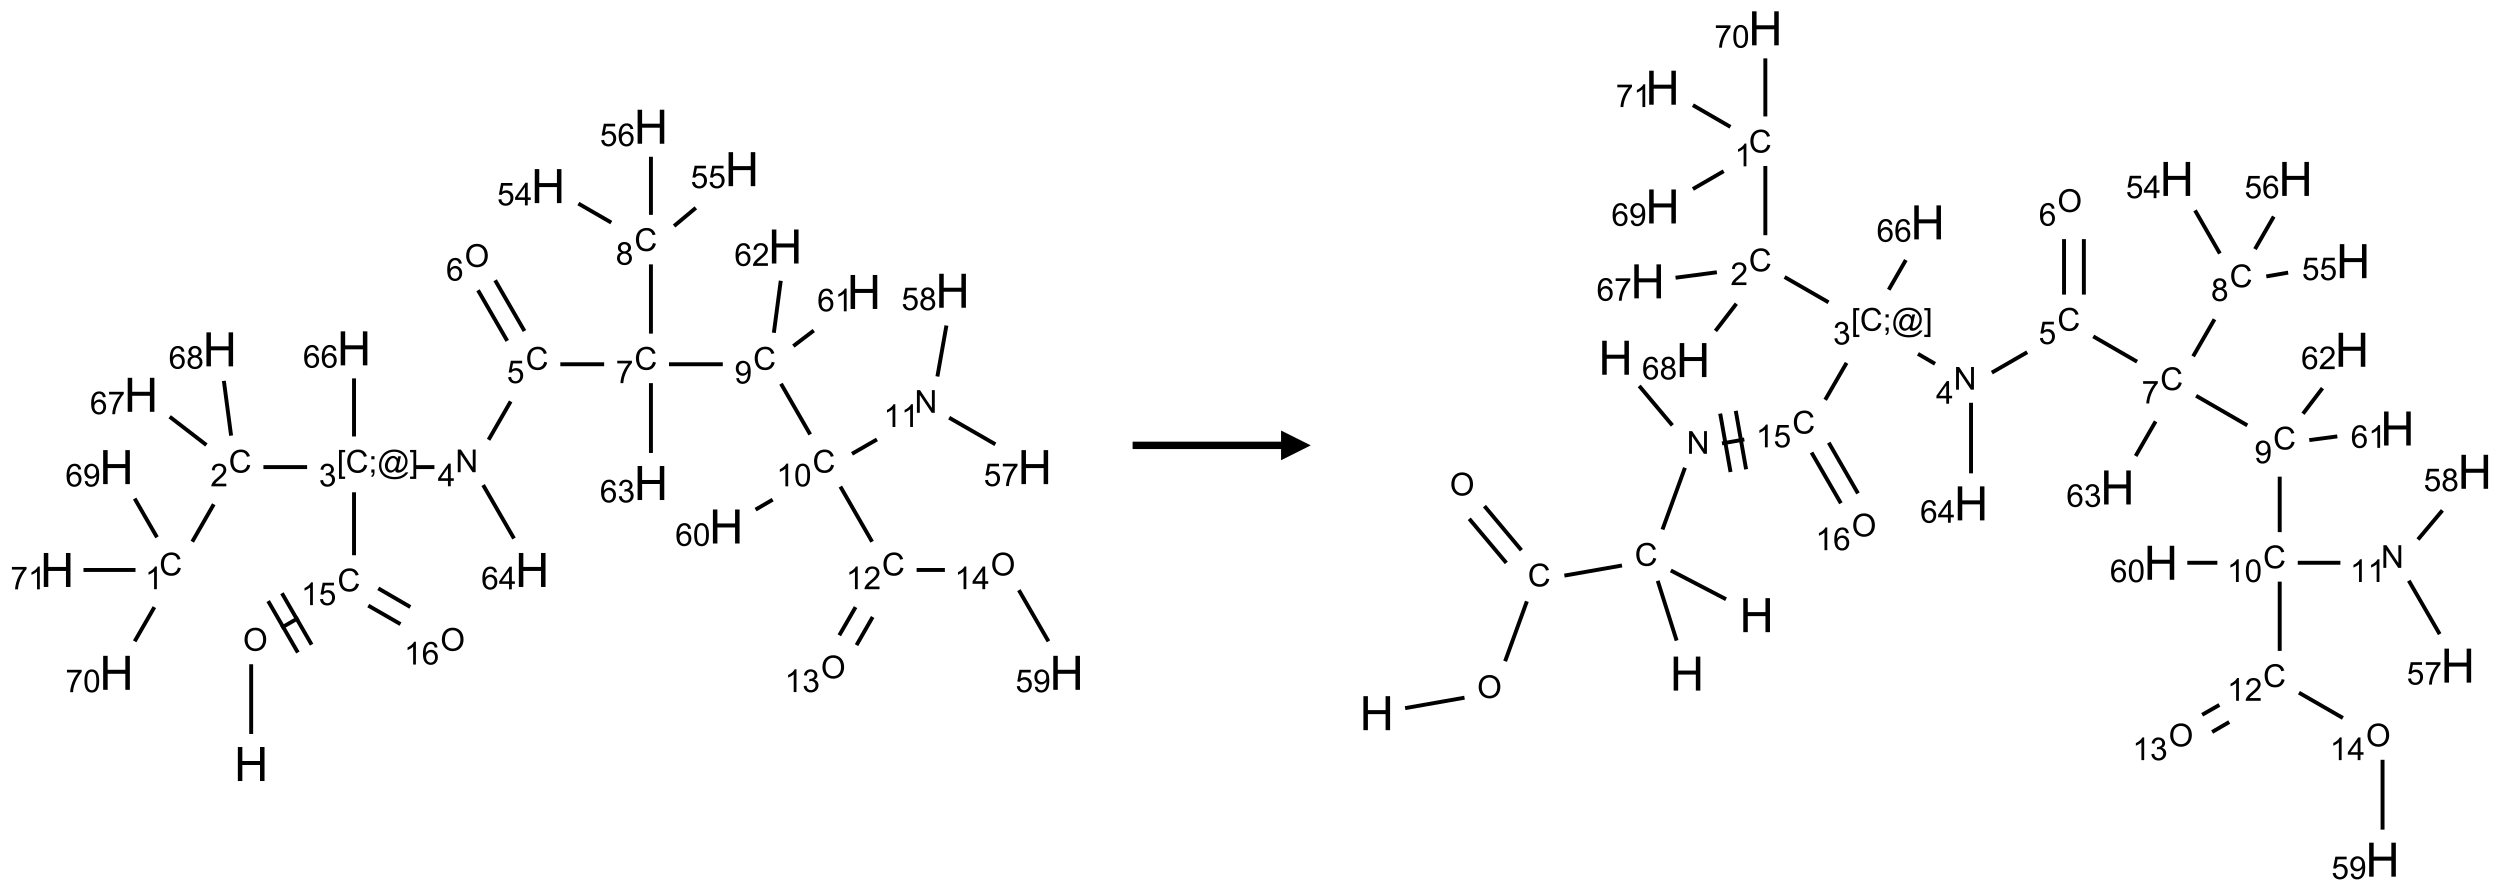 <?xml version="1.0" encoding="UTF-8"?>
<svg xmlns="http://www.w3.org/2000/svg" xmlns:xlink="http://www.w3.org/1999/xlink" width="842" height="300" viewBox="0 0 842 300">
<defs>
<g>
<g id="glyph-0-0">
<path d="M 2 0 L 2 -10 L 10 -10 L 10 0 Z M 2.25 -0.25 L 9.75 -0.25 L 9.75 -9.75 L 2.25 -9.75 Z M 2.25 -0.25 "/>
</g>
<g id="glyph-0-1">
<path d="M 1.281 0 L 1.281 -11.453 L 2.797 -11.453 L 2.797 -6.75 L 8.75 -6.75 L 8.75 -11.453 L 10.266 -11.453 L 10.266 0 L 8.75 0 L 8.75 -5.398 L 2.797 -5.398 L 2.797 0 Z M 1.281 0 "/>
</g>
<g id="glyph-1-0">
<path d="M 1.332 0 L 1.332 -6.668 L 6.668 -6.668 L 6.668 0 Z M 1.5 -0.168 L 6.5 -0.168 L 6.5 -6.5 L 1.5 -6.5 Z M 1.5 -0.168 "/>
</g>
<g id="glyph-1-1">
<path d="M 0.516 -3.719 C 0.516 -4.984 0.855 -5.977 1.535 -6.695 C 2.215 -7.414 3.094 -7.77 4.172 -7.77 C 4.875 -7.77 5.512 -7.602 6.078 -7.266 C 6.645 -6.93 7.074 -6.461 7.371 -5.855 C 7.668 -5.254 7.816 -4.57 7.816 -3.809 C 7.816 -3.035 7.66 -2.34 7.348 -1.73 C 7.035 -1.117 6.594 -0.656 6.02 -0.34 C 5.449 -0.027 4.828 0.129 4.168 0.129 C 3.449 0.129 2.805 -0.043 2.238 -0.391 C 1.672 -0.738 1.246 -1.211 0.953 -1.812 C 0.66 -2.414 0.516 -3.047 0.516 -3.719 Z M 1.559 -3.703 C 1.559 -2.781 1.805 -2.059 2.301 -1.527 C 2.793 -1 3.414 -0.734 4.16 -0.734 C 4.922 -0.734 5.547 -1 6.039 -1.535 C 6.531 -2.07 6.777 -2.828 6.777 -3.812 C 6.777 -4.434 6.672 -4.977 6.461 -5.441 C 6.25 -5.902 5.945 -6.262 5.539 -6.52 C 5.133 -6.773 4.68 -6.902 4.176 -6.902 C 3.461 -6.902 2.848 -6.656 2.332 -6.164 C 1.816 -5.672 1.559 -4.852 1.559 -3.703 Z M 1.559 -3.703 "/>
</g>
<g id="glyph-1-2">
<path d="M 6.27 -2.676 L 7.281 -2.422 C 7.07 -1.594 6.688 -0.961 6.137 -0.523 C 5.586 -0.086 4.914 0.129 4.121 0.129 C 3.297 0.129 2.629 -0.039 2.113 -0.371 C 1.598 -0.707 1.203 -1.191 0.934 -1.828 C 0.664 -2.465 0.531 -3.145 0.531 -3.875 C 0.531 -4.672 0.684 -5.363 0.988 -5.957 C 1.293 -6.547 1.723 -6.996 2.285 -7.305 C 2.844 -7.613 3.461 -7.766 4.137 -7.766 C 4.898 -7.766 5.543 -7.57 6.062 -7.184 C 6.582 -6.793 6.945 -6.246 7.152 -5.543 L 6.156 -5.309 C 5.98 -5.863 5.723 -6.266 5.387 -6.52 C 5.051 -6.773 4.625 -6.902 4.113 -6.902 C 3.527 -6.902 3.039 -6.762 2.645 -6.48 C 2.25 -6.199 1.973 -5.82 1.812 -5.348 C 1.652 -4.871 1.574 -4.383 1.574 -3.879 C 1.574 -3.23 1.668 -2.664 1.855 -2.18 C 2.047 -1.695 2.34 -1.332 2.738 -1.094 C 3.137 -0.855 3.57 -0.734 4.035 -0.734 C 4.602 -0.734 5.082 -0.898 5.473 -1.223 C 5.867 -1.551 6.133 -2.035 6.27 -2.676 Z M 6.27 -2.676 "/>
</g>
<g id="glyph-1-3">
<path d="M 3.973 0 L 3.035 0 L 3.035 -5.973 C 2.809 -5.758 2.516 -5.543 2.148 -5.328 C 1.781 -5.113 1.453 -4.953 1.16 -4.844 L 1.16 -5.75 C 1.684 -5.996 2.145 -6.297 2.535 -6.645 C 2.93 -6.996 3.207 -7.336 3.371 -7.668 L 3.973 -7.668 Z M 3.973 0 "/>
</g>
<g id="glyph-1-4">
<path d="M 0.441 -2 L 1.426 -2.082 C 1.5 -1.605 1.668 -1.242 1.934 -1.004 C 2.199 -0.762 2.52 -0.641 2.895 -0.641 C 3.348 -0.641 3.73 -0.812 4.043 -1.152 C 4.355 -1.492 4.512 -1.941 4.512 -2.504 C 4.512 -3.039 4.359 -3.461 4.059 -3.77 C 3.758 -4.078 3.367 -4.234 2.879 -4.234 C 2.578 -4.234 2.305 -4.164 2.062 -4.027 C 1.82 -3.891 1.629 -3.715 1.488 -3.496 L 0.609 -3.609 L 1.348 -7.531 L 5.145 -7.531 L 5.145 -6.637 L 2.098 -6.637 L 1.688 -4.582 C 2.145 -4.902 2.625 -5.062 3.129 -5.062 C 3.797 -5.062 4.359 -4.832 4.816 -4.371 C 5.277 -3.91 5.504 -3.312 5.504 -2.59 C 5.504 -1.898 5.305 -1.301 4.902 -0.797 C 4.41 -0.18 3.742 0.129 2.895 0.129 C 2.199 0.129 1.633 -0.062 1.195 -0.453 C 0.758 -0.844 0.504 -1.359 0.441 -2 Z M 0.441 -2 "/>
</g>
<g id="glyph-1-5">
<path d="M 0.723 2.121 L 0.723 -7.637 L 2.793 -7.637 L 2.793 -6.859 L 1.66 -6.859 L 1.66 1.344 L 2.793 1.344 L 2.793 2.121 Z M 0.723 2.121 "/>
</g>
<g id="glyph-1-6">
<path d="M 0.949 -4.465 L 0.949 -5.531 L 2.016 -5.531 L 2.016 -4.465 Z M 0.949 0 L 0.949 -1.066 L 2.016 -1.066 L 2.016 0 C 2.016 0.391 1.945 0.711 1.809 0.949 C 1.668 1.191 1.449 1.379 1.145 1.512 L 0.887 1.109 C 1.082 1.023 1.23 0.895 1.324 0.727 C 1.418 0.559 1.469 0.316 1.48 0 Z M 0.949 0 "/>
</g>
<g id="glyph-1-7">
<path d="M 6.047 -0.848 C 5.82 -0.59 5.57 -0.379 5.289 -0.223 C 5.008 -0.062 4.73 0.016 4.449 0.016 C 4.141 0.016 3.84 -0.074 3.547 -0.254 C 3.254 -0.434 3.02 -0.715 2.836 -1.09 C 2.652 -1.465 2.562 -1.875 2.562 -2.324 C 2.562 -2.875 2.703 -3.43 2.988 -3.98 C 3.27 -4.535 3.621 -4.953 4.043 -5.23 C 4.461 -5.508 4.871 -5.645 5.266 -5.645 C 5.566 -5.645 5.855 -5.566 6.129 -5.41 C 6.402 -5.25 6.641 -5.012 6.84 -4.688 L 7.016 -5.496 L 7.949 -5.496 L 7.199 -2 C 7.094 -1.516 7.043 -1.246 7.043 -1.191 C 7.043 -1.098 7.078 -1.02 7.148 -0.949 C 7.219 -0.883 7.305 -0.848 7.406 -0.848 C 7.59 -0.848 7.832 -0.953 8.129 -1.168 C 8.527 -1.445 8.84 -1.816 9.07 -2.285 C 9.301 -2.75 9.418 -3.234 9.418 -3.73 C 9.418 -4.309 9.27 -4.852 8.973 -5.355 C 8.676 -5.859 8.23 -6.262 7.645 -6.562 C 7.055 -6.863 6.406 -7.016 5.691 -7.016 C 4.879 -7.016 4.137 -6.824 3.465 -6.445 C 2.793 -6.066 2.273 -5.52 1.902 -4.809 C 1.535 -4.098 1.348 -3.34 1.348 -2.527 C 1.348 -1.676 1.535 -0.941 1.902 -0.328 C 2.273 0.285 2.809 0.742 3.508 1.035 C 4.207 1.328 4.984 1.473 5.832 1.473 C 6.742 1.473 7.504 1.32 8.121 1.016 C 8.734 0.711 9.195 0.34 9.5 -0.098 L 10.441 -0.098 C 10.266 0.266 9.961 0.637 9.531 1.016 C 9.102 1.395 8.59 1.695 7.996 1.914 C 7.402 2.133 6.688 2.246 5.848 2.246 C 5.078 2.246 4.367 2.145 3.715 1.949 C 3.066 1.75 2.512 1.453 2.051 1.055 C 1.594 0.656 1.25 0.199 1.016 -0.316 C 0.723 -0.973 0.578 -1.684 0.578 -2.441 C 0.578 -3.289 0.75 -4.098 1.098 -4.863 C 1.523 -5.805 2.125 -6.527 2.902 -7.027 C 3.684 -7.527 4.629 -7.777 5.738 -7.777 C 6.602 -7.777 7.375 -7.602 8.059 -7.246 C 8.746 -6.895 9.285 -6.371 9.684 -5.672 C 10.02 -5.07 10.188 -4.418 10.188 -3.715 C 10.188 -2.707 9.832 -1.812 9.125 -1.031 C 8.492 -0.328 7.801 0.02 7.051 0.02 C 6.812 0.02 6.617 -0.016 6.473 -0.09 C 6.324 -0.16 6.215 -0.266 6.145 -0.402 C 6.102 -0.488 6.066 -0.637 6.047 -0.848 Z M 3.527 -2.262 C 3.527 -1.785 3.641 -1.414 3.863 -1.152 C 4.09 -0.887 4.348 -0.754 4.641 -0.754 C 4.836 -0.754 5.039 -0.812 5.254 -0.93 C 5.469 -1.047 5.676 -1.219 5.871 -1.449 C 6.066 -1.676 6.23 -1.969 6.355 -2.32 C 6.48 -2.672 6.543 -3.027 6.543 -3.379 C 6.543 -3.852 6.426 -4.219 6.191 -4.48 C 5.957 -4.738 5.672 -4.871 5.332 -4.871 C 5.109 -4.871 4.902 -4.812 4.707 -4.699 C 4.512 -4.586 4.32 -4.406 4.137 -4.156 C 3.953 -3.906 3.805 -3.602 3.691 -3.246 C 3.582 -2.887 3.527 -2.559 3.527 -2.262 Z M 3.527 -2.262 "/>
</g>
<g id="glyph-1-8">
<path d="M 2.27 2.121 L 0.203 2.121 L 0.203 1.344 L 1.332 1.344 L 1.332 -6.859 L 0.203 -6.859 L 0.203 -7.637 L 2.27 -7.637 Z M 2.27 2.121 "/>
</g>
<g id="glyph-1-9">
<path d="M 0.449 -2.016 L 1.387 -2.141 C 1.492 -1.609 1.676 -1.227 1.934 -0.992 C 2.191 -0.758 2.508 -0.641 2.879 -0.641 C 3.32 -0.641 3.695 -0.793 3.996 -1.098 C 4.301 -1.402 4.453 -1.781 4.453 -2.234 C 4.453 -2.664 4.312 -3.02 4.031 -3.301 C 3.75 -3.578 3.391 -3.719 2.957 -3.719 C 2.781 -3.719 2.562 -3.684 2.297 -3.613 L 2.402 -4.438 C 2.465 -4.43 2.516 -4.426 2.551 -4.426 C 2.949 -4.426 3.312 -4.531 3.629 -4.738 C 3.949 -4.949 4.109 -5.27 4.109 -5.703 C 4.109 -6.047 3.992 -6.332 3.762 -6.559 C 3.527 -6.785 3.227 -6.895 2.859 -6.895 C 2.496 -6.895 2.191 -6.781 1.949 -6.551 C 1.707 -6.324 1.547 -5.98 1.48 -5.52 L 0.543 -5.688 C 0.656 -6.316 0.918 -6.805 1.324 -7.148 C 1.73 -7.492 2.234 -7.668 2.84 -7.668 C 3.254 -7.668 3.641 -7.578 3.988 -7.398 C 4.34 -7.219 4.609 -6.977 4.793 -6.668 C 4.98 -6.359 5.074 -6.031 5.074 -5.684 C 5.074 -5.352 4.984 -5.051 4.809 -4.781 C 4.629 -4.512 4.367 -4.297 4.02 -4.137 C 4.473 -4.031 4.824 -3.816 5.074 -3.488 C 5.324 -3.16 5.449 -2.75 5.449 -2.254 C 5.449 -1.59 5.203 -1.023 4.719 -0.559 C 4.234 -0.098 3.617 0.137 2.875 0.137 C 2.203 0.137 1.648 -0.062 1.207 -0.465 C 0.762 -0.863 0.512 -1.379 0.449 -2.016 Z M 0.449 -2.016 "/>
</g>
<g id="glyph-1-10">
<path d="M 5.371 -0.902 L 5.371 0 L 0.324 0 C 0.316 -0.227 0.352 -0.441 0.434 -0.652 C 0.562 -0.996 0.766 -1.332 1.051 -1.668 C 1.332 -2 1.742 -2.387 2.277 -2.824 C 3.105 -3.504 3.668 -4.043 3.957 -4.441 C 4.25 -4.84 4.395 -5.215 4.395 -5.566 C 4.395 -5.938 4.262 -6.254 3.996 -6.508 C 3.73 -6.762 3.387 -6.891 2.957 -6.891 C 2.508 -6.891 2.145 -6.754 1.875 -6.484 C 1.605 -6.215 1.469 -5.84 1.465 -5.359 L 0.5 -5.457 C 0.566 -6.176 0.812 -6.727 1.246 -7.102 C 1.676 -7.477 2.254 -7.668 2.98 -7.668 C 3.711 -7.668 4.293 -7.465 4.719 -7.059 C 5.145 -6.652 5.359 -6.148 5.359 -5.547 C 5.359 -5.242 5.297 -4.941 5.172 -4.645 C 5.047 -4.352 4.84 -4.039 4.551 -3.715 C 4.262 -3.387 3.777 -2.938 3.105 -2.371 C 2.543 -1.898 2.18 -1.578 2.02 -1.41 C 1.859 -1.242 1.73 -1.07 1.625 -0.902 Z M 5.371 -0.902 "/>
</g>
<g id="glyph-1-11">
<path d="M 5.309 -5.766 L 4.375 -5.691 C 4.293 -6.059 4.172 -6.328 4.02 -6.496 C 3.766 -6.762 3.453 -6.895 3.082 -6.895 C 2.785 -6.895 2.523 -6.812 2.297 -6.645 C 2 -6.43 1.77 -6.117 1.598 -5.703 C 1.43 -5.289 1.34 -4.703 1.332 -3.938 C 1.559 -4.281 1.836 -4.535 2.16 -4.703 C 2.488 -4.871 2.828 -4.953 3.188 -4.953 C 3.812 -4.953 4.344 -4.723 4.785 -4.262 C 5.223 -3.801 5.441 -3.207 5.441 -2.48 C 5.441 -2 5.34 -1.555 5.133 -1.145 C 4.926 -0.73 4.641 -0.418 4.281 -0.199 C 3.922 0.02 3.512 0.129 3.051 0.129 C 2.27 0.129 1.633 -0.156 1.141 -0.73 C 0.648 -1.305 0.402 -2.254 0.402 -3.574 C 0.402 -5.051 0.672 -6.121 1.219 -6.793 C 1.695 -7.375 2.336 -7.668 3.141 -7.668 C 3.742 -7.668 4.234 -7.5 4.617 -7.16 C 5 -6.824 5.23 -6.359 5.309 -5.766 Z M 1.48 -2.473 C 1.48 -2.152 1.547 -1.844 1.684 -1.547 C 1.82 -1.25 2.016 -1.027 2.262 -0.871 C 2.508 -0.719 2.766 -0.641 3.035 -0.641 C 3.434 -0.641 3.773 -0.801 4.059 -1.121 C 4.344 -1.441 4.484 -1.875 4.484 -2.422 C 4.484 -2.949 4.344 -3.367 4.062 -3.668 C 3.781 -3.973 3.426 -4.125 3 -4.125 C 2.578 -4.125 2.219 -3.973 1.922 -3.668 C 1.625 -3.363 1.48 -2.969 1.48 -2.473 Z M 1.48 -2.473 "/>
</g>
<g id="glyph-1-12">
<path d="M 0.582 -1.766 L 1.484 -1.848 C 1.562 -1.426 1.707 -1.117 1.922 -0.926 C 2.137 -0.734 2.414 -0.641 2.75 -0.641 C 3.039 -0.641 3.289 -0.707 3.508 -0.84 C 3.727 -0.973 3.902 -1.148 4.043 -1.367 C 4.18 -1.586 4.297 -1.887 4.391 -2.262 C 4.484 -2.637 4.531 -3.016 4.531 -3.406 C 4.531 -3.449 4.531 -3.512 4.527 -3.594 C 4.34 -3.297 4.082 -3.055 3.758 -2.867 C 3.434 -2.68 3.082 -2.59 2.703 -2.59 C 2.07 -2.59 1.535 -2.816 1.098 -3.277 C 0.66 -3.734 0.441 -4.34 0.441 -5.09 C 0.441 -5.863 0.672 -6.484 1.129 -6.957 C 1.586 -7.43 2.156 -7.668 2.844 -7.668 C 3.34 -7.668 3.793 -7.531 4.207 -7.266 C 4.617 -7 4.93 -6.617 5.145 -6.121 C 5.355 -5.629 5.465 -4.91 5.465 -3.973 C 5.465 -2.996 5.359 -2.223 5.145 -1.645 C 4.934 -1.066 4.617 -0.625 4.199 -0.324 C 3.781 -0.02 3.293 0.129 2.73 0.129 C 2.133 0.129 1.645 -0.035 1.266 -0.367 C 0.887 -0.699 0.66 -1.164 0.582 -1.766 Z M 4.422 -5.137 C 4.422 -5.676 4.277 -6.102 3.992 -6.418 C 3.707 -6.734 3.359 -6.891 2.957 -6.891 C 2.543 -6.891 2.18 -6.719 1.871 -6.379 C 1.562 -6.039 1.406 -5.598 1.406 -5.059 C 1.406 -4.57 1.555 -4.176 1.848 -3.871 C 2.141 -3.566 2.5 -3.418 2.934 -3.418 C 3.367 -3.418 3.723 -3.57 4.004 -3.871 C 4.281 -4.176 4.422 -4.598 4.422 -5.137 Z M 4.422 -5.137 "/>
</g>
<g id="glyph-1-13">
<path d="M 0.504 -6.637 L 0.504 -7.535 L 5.449 -7.535 L 5.449 -6.809 C 4.961 -6.289 4.48 -5.602 4.004 -4.746 C 3.527 -3.887 3.156 -3.004 2.895 -2.098 C 2.707 -1.461 2.59 -0.762 2.535 0 L 1.574 0 C 1.582 -0.602 1.703 -1.328 1.926 -2.176 C 2.152 -3.027 2.477 -3.848 2.898 -4.637 C 3.32 -5.426 3.77 -6.094 4.246 -6.637 Z M 0.504 -6.637 "/>
</g>
<g id="glyph-1-14">
<path d="M 0.441 -3.766 C 0.441 -4.668 0.535 -5.395 0.723 -5.945 C 0.906 -6.496 1.184 -6.922 1.551 -7.219 C 1.918 -7.516 2.375 -7.668 2.934 -7.668 C 3.344 -7.668 3.703 -7.586 4.012 -7.418 C 4.32 -7.254 4.574 -7.016 4.777 -6.707 C 4.977 -6.395 5.137 -6.016 5.25 -5.57 C 5.363 -5.125 5.422 -4.523 5.422 -3.766 C 5.422 -2.871 5.328 -2.148 5.145 -1.598 C 4.961 -1.047 4.688 -0.621 4.32 -0.32 C 3.953 -0.02 3.492 0.129 2.934 0.129 C 2.195 0.129 1.617 -0.133 1.199 -0.66 C 0.695 -1.297 0.441 -2.332 0.441 -3.766 Z M 1.406 -3.766 C 1.406 -2.512 1.555 -1.68 1.848 -1.262 C 2.141 -0.848 2.5 -0.641 2.934 -0.641 C 3.363 -0.641 3.727 -0.848 4.02 -1.266 C 4.312 -1.684 4.457 -2.516 4.457 -3.766 C 4.457 -5.023 4.312 -5.859 4.02 -6.27 C 3.727 -6.684 3.359 -6.891 2.922 -6.891 C 2.492 -6.891 2.148 -6.707 1.891 -6.344 C 1.566 -5.879 1.406 -5.02 1.406 -3.766 Z M 1.406 -3.766 "/>
</g>
<g id="glyph-1-15">
<path d="M 1.887 -4.141 C 1.496 -4.281 1.207 -4.484 1.02 -4.75 C 0.832 -5.016 0.738 -5.328 0.738 -5.699 C 0.738 -6.254 0.938 -6.719 1.34 -7.098 C 1.738 -7.477 2.27 -7.668 2.934 -7.668 C 3.598 -7.668 4.137 -7.473 4.543 -7.086 C 4.949 -6.699 5.152 -6.227 5.152 -5.672 C 5.152 -5.316 5.059 -5.008 4.871 -4.746 C 4.688 -4.484 4.406 -4.281 4.027 -4.141 C 4.496 -3.988 4.852 -3.742 5.098 -3.402 C 5.34 -3.062 5.465 -2.656 5.465 -2.184 C 5.465 -1.531 5.234 -0.98 4.77 -0.535 C 4.309 -0.09 3.703 0.129 2.949 0.129 C 2.195 0.129 1.586 -0.094 1.125 -0.539 C 0.664 -0.984 0.434 -1.543 0.434 -2.207 C 0.434 -2.703 0.559 -3.121 0.809 -3.457 C 1.062 -3.793 1.422 -4.02 1.887 -4.141 Z M 1.699 -5.73 C 1.699 -5.367 1.812 -5.074 2.047 -4.844 C 2.281 -4.613 2.582 -4.5 2.953 -4.5 C 3.312 -4.5 3.609 -4.613 3.84 -4.84 C 4.07 -5.066 4.188 -5.348 4.188 -5.676 C 4.188 -6.02 4.07 -6.309 3.832 -6.543 C 3.594 -6.777 3.297 -6.895 2.941 -6.895 C 2.586 -6.895 2.289 -6.781 2.051 -6.551 C 1.816 -6.324 1.699 -6.047 1.699 -5.73 Z M 1.395 -2.203 C 1.395 -1.938 1.461 -1.676 1.586 -1.426 C 1.711 -1.176 1.902 -0.984 2.152 -0.848 C 2.402 -0.711 2.672 -0.641 2.957 -0.641 C 3.406 -0.641 3.777 -0.785 4.066 -1.074 C 4.359 -1.363 4.504 -1.727 4.504 -2.172 C 4.504 -2.625 4.355 -2.996 4.055 -3.293 C 3.754 -3.586 3.379 -3.734 2.926 -3.734 C 2.484 -3.734 2.121 -3.59 1.832 -3.297 C 1.543 -3.004 1.395 -2.641 1.395 -2.203 Z M 1.395 -2.203 "/>
</g>
<g id="glyph-1-16">
<path d="M 0.812 0 L 0.812 -7.637 L 1.848 -7.637 L 5.859 -1.641 L 5.859 -7.637 L 6.828 -7.637 L 6.828 0 L 5.793 0 L 1.781 -6 L 1.781 0 Z M 0.812 0 "/>
</g>
<g id="glyph-1-17">
<path d="M 3.449 0 L 3.449 -1.828 L 0.137 -1.828 L 0.137 -2.688 L 3.621 -7.637 L 4.387 -7.637 L 4.387 -2.688 L 5.418 -2.688 L 5.418 -1.828 L 4.387 -1.828 L 4.387 0 Z M 3.449 -2.688 L 3.449 -6.129 L 1.059 -2.688 Z M 3.449 -2.688 "/>
</g>
</g>
</defs>
<path fill="none" stroke-width="0.033" stroke-linecap="butt" stroke-linejoin="miter" stroke="rgb(0%, 0%, 0%)" stroke-opacity="1" stroke-miterlimit="10" d="M 1.634 5.113 L 1.634 4.526 " transform="matrix(40, 0, 0, 40, 19.236, 42.682)"/>
<path fill="none" stroke-width="0.033" stroke-linecap="butt" stroke-linejoin="miter" stroke="rgb(0%, 0%, 0%)" stroke-opacity="1" stroke-miterlimit="10" d="M 1.888 4.219 L 2.032 4.136 " transform="matrix(40, 0, 0, 40, 19.236, 42.682)"/>
<path fill="none" stroke-width="0.033" stroke-linecap="butt" stroke-linejoin="miter" stroke="rgb(0%, 0%, 0%)" stroke-opacity="1" stroke-miterlimit="10" d="M 2.143 4.361 L 1.893 3.928 " transform="matrix(40, 0, 0, 40, 19.236, 42.682)"/>
<path fill="none" stroke-width="0.033" stroke-linecap="butt" stroke-linejoin="miter" stroke="rgb(0%, 0%, 0%)" stroke-opacity="1" stroke-miterlimit="10" d="M 2.027 4.427 L 1.777 3.994 " transform="matrix(40, 0, 0, 40, 19.236, 42.682)"/>
<path fill="none" stroke-width="0.033" stroke-linecap="butt" stroke-linejoin="miter" stroke="rgb(0%, 0%, 0%)" stroke-opacity="1" stroke-miterlimit="10" d="M 2.5 3.608 L 2.5 3.078 " transform="matrix(40, 0, 0, 40, 19.236, 42.682)"/>
<path fill="none" stroke-width="0.033" stroke-linecap="butt" stroke-linejoin="miter" stroke="rgb(0%, 0%, 0%)" stroke-opacity="1" stroke-miterlimit="10" d="M 2.105 2.866 L 1.737 2.866 " transform="matrix(40, 0, 0, 40, 19.236, 42.682)"/>
<path fill="none" stroke-width="0.033" stroke-linecap="butt" stroke-linejoin="miter" stroke="rgb(0%, 0%, 0%)" stroke-opacity="1" stroke-miterlimit="10" d="M 1.319 3.179 L 1.138 3.494 " transform="matrix(40, 0, 0, 40, 19.236, 42.682)"/>
<path fill="none" stroke-width="0.033" stroke-linecap="butt" stroke-linejoin="miter" stroke="rgb(0%, 0%, 0%)" stroke-opacity="1" stroke-miterlimit="10" d="M 0.841 3.457 L 0.653 3.131 " transform="matrix(40, 0, 0, 40, 19.236, 42.682)"/>
<path fill="none" stroke-width="0.033" stroke-linecap="butt" stroke-linejoin="miter" stroke="rgb(0%, 0%, 0%)" stroke-opacity="1" stroke-miterlimit="10" d="M 0.819 4.045 L 0.653 4.333 " transform="matrix(40, 0, 0, 40, 19.236, 42.682)"/>
<path fill="none" stroke-width="0.033" stroke-linecap="butt" stroke-linejoin="miter" stroke="rgb(0%, 0%, 0%)" stroke-opacity="1" stroke-miterlimit="10" d="M 0.66 3.732 L 0.222 3.732 " transform="matrix(40, 0, 0, 40, 19.236, 42.682)"/>
<path fill="none" stroke-width="0.033" stroke-linecap="butt" stroke-linejoin="miter" stroke="rgb(0%, 0%, 0%)" stroke-opacity="1" stroke-miterlimit="10" d="M 1.257 2.68 L 0.948 2.442 " transform="matrix(40, 0, 0, 40, 19.236, 42.682)"/>
<path fill="none" stroke-width="0.033" stroke-linecap="butt" stroke-linejoin="miter" stroke="rgb(0%, 0%, 0%)" stroke-opacity="1" stroke-miterlimit="10" d="M 1.465 2.601 L 1.404 2.14 " transform="matrix(40, 0, 0, 40, 19.236, 42.682)"/>
<path fill="none" stroke-width="0.033" stroke-linecap="butt" stroke-linejoin="miter" stroke="rgb(0%, 0%, 0%)" stroke-opacity="1" stroke-miterlimit="10" d="M 3.01 2.866 L 3.177 2.866 " transform="matrix(40, 0, 0, 40, 19.236, 42.682)"/>
<path fill="none" stroke-width="0.033" stroke-linecap="butt" stroke-linejoin="miter" stroke="rgb(0%, 0%, 0%)" stroke-opacity="1" stroke-miterlimit="10" d="M 3.633 2.636 L 3.819 2.313 " transform="matrix(40, 0, 0, 40, 19.236, 42.682)"/>
<path fill="none" stroke-width="0.033" stroke-linecap="butt" stroke-linejoin="miter" stroke="rgb(0%, 0%, 0%)" stroke-opacity="1" stroke-miterlimit="10" d="M 3.935 1.72 L 3.688 1.293 " transform="matrix(40, 0, 0, 40, 19.236, 42.682)"/>
<path fill="none" stroke-width="0.033" stroke-linecap="butt" stroke-linejoin="miter" stroke="rgb(0%, 0%, 0%)" stroke-opacity="1" stroke-miterlimit="10" d="M 3.79 1.803 L 3.544 1.377 " transform="matrix(40, 0, 0, 40, 19.236, 42.682)"/>
<path fill="none" stroke-width="0.033" stroke-linecap="butt" stroke-linejoin="miter" stroke="rgb(0%, 0%, 0%)" stroke-opacity="1" stroke-miterlimit="10" d="M 4.237 2 L 4.606 2 " transform="matrix(40, 0, 0, 40, 19.236, 42.682)"/>
<path fill="none" stroke-width="0.033" stroke-linecap="butt" stroke-linejoin="miter" stroke="rgb(0%, 0%, 0%)" stroke-opacity="1" stroke-miterlimit="10" d="M 5 1.742 L 5 1.159 " transform="matrix(40, 0, 0, 40, 19.236, 42.682)"/>
<path fill="none" stroke-width="0.033" stroke-linecap="butt" stroke-linejoin="miter" stroke="rgb(0%, 0%, 0%)" stroke-opacity="1" stroke-miterlimit="10" d="M 4.666 0.807 L 4.389 0.647 " transform="matrix(40, 0, 0, 40, 19.236, 42.682)"/>
<path fill="none" stroke-width="0.033" stroke-linecap="butt" stroke-linejoin="miter" stroke="rgb(0%, 0%, 0%)" stroke-opacity="1" stroke-miterlimit="10" d="M 5.195 0.836 L 5.378 0.683 " transform="matrix(40, 0, 0, 40, 19.236, 42.682)"/>
<path fill="none" stroke-width="0.033" stroke-linecap="butt" stroke-linejoin="miter" stroke="rgb(0%, 0%, 0%)" stroke-opacity="1" stroke-miterlimit="10" d="M 5 0.742 L 5 0.253 " transform="matrix(40, 0, 0, 40, 19.236, 42.682)"/>
<path fill="none" stroke-width="0.033" stroke-linecap="butt" stroke-linejoin="miter" stroke="rgb(0%, 0%, 0%)" stroke-opacity="1" stroke-miterlimit="10" d="M 5.152 2 L 5.605 2 " transform="matrix(40, 0, 0, 40, 19.236, 42.682)"/>
<path fill="none" stroke-width="0.033" stroke-linecap="butt" stroke-linejoin="miter" stroke="rgb(0%, 0%, 0%)" stroke-opacity="1" stroke-miterlimit="10" d="M 6.095 2.164 L 6.341 2.591 " transform="matrix(40, 0, 0, 40, 19.236, 42.682)"/>
<path fill="none" stroke-width="0.033" stroke-linecap="butt" stroke-linejoin="miter" stroke="rgb(0%, 0%, 0%)" stroke-opacity="1" stroke-miterlimit="10" d="M 6.693 2.754 L 6.903 2.633 " transform="matrix(40, 0, 0, 40, 19.236, 42.682)"/>
<path fill="none" stroke-width="0.033" stroke-linecap="butt" stroke-linejoin="miter" stroke="rgb(0%, 0%, 0%)" stroke-opacity="1" stroke-miterlimit="10" d="M 7.511 2.45 L 7.9 2.674 " transform="matrix(40, 0, 0, 40, 19.236, 42.682)"/>
<path fill="none" stroke-width="0.033" stroke-linecap="butt" stroke-linejoin="miter" stroke="rgb(0%, 0%, 0%)" stroke-opacity="1" stroke-miterlimit="10" d="M 7.412 2.103 L 7.488 1.674 " transform="matrix(40, 0, 0, 40, 19.236, 42.682)"/>
<path fill="none" stroke-width="0.033" stroke-linecap="butt" stroke-linejoin="miter" stroke="rgb(0%, 0%, 0%)" stroke-opacity="1" stroke-miterlimit="10" d="M 6.595 3.03 L 6.862 3.494 " transform="matrix(40, 0, 0, 40, 19.236, 42.682)"/>
<path fill="none" stroke-width="0.033" stroke-linecap="butt" stroke-linejoin="miter" stroke="rgb(0%, 0%, 0%)" stroke-opacity="1" stroke-miterlimit="10" d="M 6.723 4.045 L 6.586 4.282 " transform="matrix(40, 0, 0, 40, 19.236, 42.682)"/>
<path fill="none" stroke-width="0.033" stroke-linecap="butt" stroke-linejoin="miter" stroke="rgb(0%, 0%, 0%)" stroke-opacity="1" stroke-miterlimit="10" d="M 6.867 4.128 L 6.731 4.365 " transform="matrix(40, 0, 0, 40, 19.236, 42.682)"/>
<path fill="none" stroke-width="0.033" stroke-linecap="butt" stroke-linejoin="miter" stroke="rgb(0%, 0%, 0%)" stroke-opacity="1" stroke-miterlimit="10" d="M 7.237 3.732 L 7.475 3.732 " transform="matrix(40, 0, 0, 40, 19.236, 42.682)"/>
<path fill="none" stroke-width="0.033" stroke-linecap="butt" stroke-linejoin="miter" stroke="rgb(0%, 0%, 0%)" stroke-opacity="1" stroke-miterlimit="10" d="M 8.098 3.902 L 8.347 4.333 " transform="matrix(40, 0, 0, 40, 19.236, 42.682)"/>
<path fill="none" stroke-width="0.033" stroke-linecap="butt" stroke-linejoin="miter" stroke="rgb(0%, 0%, 0%)" stroke-opacity="1" stroke-miterlimit="10" d="M 6.025 3.14 L 5.881 3.224 " transform="matrix(40, 0, 0, 40, 19.236, 42.682)"/>
<path fill="none" stroke-width="0.033" stroke-linecap="butt" stroke-linejoin="miter" stroke="rgb(0%, 0%, 0%)" stroke-opacity="1" stroke-miterlimit="10" d="M 6.199 1.847 L 6.371 1.716 " transform="matrix(40, 0, 0, 40, 19.236, 42.682)"/>
<path fill="none" stroke-width="0.033" stroke-linecap="butt" stroke-linejoin="miter" stroke="rgb(0%, 0%, 0%)" stroke-opacity="1" stroke-miterlimit="10" d="M 6.035 1.735 L 6.093 1.297 " transform="matrix(40, 0, 0, 40, 19.236, 42.682)"/>
<path fill="none" stroke-width="0.033" stroke-linecap="butt" stroke-linejoin="miter" stroke="rgb(0%, 0%, 0%)" stroke-opacity="1" stroke-miterlimit="10" d="M 5 2.159 L 5 2.747 " transform="matrix(40, 0, 0, 40, 19.236, 42.682)"/>
<path fill="none" stroke-width="0.033" stroke-linecap="butt" stroke-linejoin="miter" stroke="rgb(0%, 0%, 0%)" stroke-opacity="1" stroke-miterlimit="10" d="M 3.587 3.017 L 3.847 3.467 " transform="matrix(40, 0, 0, 40, 19.236, 42.682)"/>
<path fill="none" stroke-width="0.033" stroke-linecap="butt" stroke-linejoin="miter" stroke="rgb(0%, 0%, 0%)" stroke-opacity="1" stroke-miterlimit="10" d="M 2.5 2.608 L 2.5 2.119 " transform="matrix(40, 0, 0, 40, 19.236, 42.682)"/>
<path fill="none" stroke-width="0.033" stroke-linecap="butt" stroke-linejoin="miter" stroke="rgb(0%, 0%, 0%)" stroke-opacity="1" stroke-miterlimit="10" d="M 2.62 4.032 L 2.891 4.188 " transform="matrix(40, 0, 0, 40, 19.236, 42.682)"/>
<path fill="none" stroke-width="0.033" stroke-linecap="butt" stroke-linejoin="miter" stroke="rgb(0%, 0%, 0%)" stroke-opacity="1" stroke-miterlimit="10" d="M 2.704 3.887 L 2.974 4.044 " transform="matrix(40, 0, 0, 40, 19.236, 42.682)"/>
<g fill="rgb(0%, 0%, 0%)" fill-opacity="1">
<use xlink:href="#glyph-0-1" x="78.824" y="263.051"/>
</g>
<g fill="rgb(0%, 0%, 0%)" fill-opacity="1">
<use xlink:href="#glyph-1-1" x="81.84" y="219.172"/>
</g>
<g fill="rgb(0%, 0%, 0%)" fill-opacity="1">
<use xlink:href="#glyph-1-2" x="113.645" y="199.168"/>
</g>
<g fill="rgb(0%, 0%, 0%)" fill-opacity="1">
<use xlink:href="#glyph-1-3" x="101.402" y="203.805"/>
<use xlink:href="#glyph-1-4" x="107.335" y="203.805"/>
</g>
<g fill="rgb(0%, 0%, 0%)" fill-opacity="1">
<use xlink:href="#glyph-1-5" x="113.449" y="159.176"/>
<use xlink:href="#glyph-1-2" x="116.413" y="159.176"/>
<use xlink:href="#glyph-1-6" x="124.116" y="159.176"/>
<use xlink:href="#glyph-1-7" x="127.079" y="159.176"/>
<use xlink:href="#glyph-1-8" x="137.908" y="159.176"/>
</g>
<g fill="rgb(0%, 0%, 0%)" fill-opacity="1">
<use xlink:href="#glyph-1-9" x="107.391" y="163.805"/>
</g>
<g fill="rgb(0%, 0%, 0%)" fill-opacity="1">
<use xlink:href="#glyph-1-2" x="77.02" y="159.168"/>
</g>
<g fill="rgb(0%, 0%, 0%)" fill-opacity="1">
<use xlink:href="#glyph-1-10" x="70.848" y="163.805"/>
</g>
<g fill="rgb(0%, 0%, 0%)" fill-opacity="1">
<use xlink:href="#glyph-1-2" x="53.645" y="193.809"/>
</g>
<g fill="rgb(0%, 0%, 0%)" fill-opacity="1">
<use xlink:href="#glyph-1-3" x="48.863" y="198.445"/>
</g>
<g fill="rgb(0%, 0%, 0%)" fill-opacity="1">
<use xlink:href="#glyph-0-1" x="33.465" y="163.051"/>
</g>
<g fill="rgb(0%, 0%, 0%)" fill-opacity="1">
<use xlink:href="#glyph-1-11" x="22.016" y="163.844"/>
<use xlink:href="#glyph-1-12" x="27.948" y="163.844"/>
</g>
<g fill="rgb(0%, 0%, 0%)" fill-opacity="1">
<use xlink:href="#glyph-0-1" x="33.465" y="232.332"/>
</g>
<g fill="rgb(0%, 0%, 0%)" fill-opacity="1">
<use xlink:href="#glyph-1-13" x="22.055" y="233.125"/>
<use xlink:href="#glyph-1-14" x="27.987" y="233.125"/>
</g>
<g fill="rgb(0%, 0%, 0%)" fill-opacity="1">
<use xlink:href="#glyph-0-1" x="13.465" y="197.691"/>
</g>
<g fill="rgb(0%, 0%, 0%)" fill-opacity="1">
<use xlink:href="#glyph-1-13" x="3.504" y="198.484"/>
<use xlink:href="#glyph-1-3" x="9.436" y="198.484"/>
</g>
<g fill="rgb(0%, 0%, 0%)" fill-opacity="1">
<use xlink:href="#glyph-0-1" x="41.73" y="138.699"/>
</g>
<g fill="rgb(0%, 0%, 0%)" fill-opacity="1">
<use xlink:href="#glyph-1-11" x="30.297" y="139.492"/>
<use xlink:href="#glyph-1-13" x="36.229" y="139.492"/>
</g>
<g fill="rgb(0%, 0%, 0%)" fill-opacity="1">
<use xlink:href="#glyph-0-1" x="68.242" y="123.391"/>
</g>
<g fill="rgb(0%, 0%, 0%)" fill-opacity="1">
<use xlink:href="#glyph-1-11" x="56.793" y="124.184"/>
<use xlink:href="#glyph-1-15" x="62.725" y="124.184"/>
</g>
<g fill="rgb(0%, 0%, 0%)" fill-opacity="1">
<use xlink:href="#glyph-1-16" x="153.363" y="159.035"/>
</g>
<g fill="rgb(0%, 0%, 0%)" fill-opacity="1">
<use xlink:href="#glyph-1-17" x="147.422" y="163.773"/>
</g>
<g fill="rgb(0%, 0%, 0%)" fill-opacity="1">
<use xlink:href="#glyph-1-2" x="177.02" y="124.527"/>
</g>
<g fill="rgb(0%, 0%, 0%)" fill-opacity="1">
<use xlink:href="#glyph-1-4" x="170.707" y="129.031"/>
</g>
<g fill="rgb(0%, 0%, 0%)" fill-opacity="1">
<use xlink:href="#glyph-1-1" x="156.48" y="89.891"/>
</g>
<g fill="rgb(0%, 0%, 0%)" fill-opacity="1">
<use xlink:href="#glyph-1-11" x="150.219" y="94.52"/>
</g>
<g fill="rgb(0%, 0%, 0%)" fill-opacity="1">
<use xlink:href="#glyph-1-2" x="213.645" y="124.527"/>
</g>
<g fill="rgb(0%, 0%, 0%)" fill-opacity="1">
<use xlink:href="#glyph-1-13" x="207.391" y="129.035"/>
</g>
<g fill="rgb(0%, 0%, 0%)" fill-opacity="1">
<use xlink:href="#glyph-1-2" x="213.645" y="84.527"/>
</g>
<g fill="rgb(0%, 0%, 0%)" fill-opacity="1">
<use xlink:href="#glyph-1-15" x="207.375" y="89.164"/>
</g>
<g fill="rgb(0%, 0%, 0%)" fill-opacity="1">
<use xlink:href="#glyph-0-1" x="178.824" y="68.41"/>
</g>
<g fill="rgb(0%, 0%, 0%)" fill-opacity="1">
<use xlink:href="#glyph-1-4" x="167.418" y="69.172"/>
<use xlink:href="#glyph-1-17" x="173.35" y="69.172"/>
</g>
<g fill="rgb(0%, 0%, 0%)" fill-opacity="1">
<use xlink:href="#glyph-0-1" x="244.105" y="62.699"/>
</g>
<g fill="rgb(0%, 0%, 0%)" fill-opacity="1">
<use xlink:href="#glyph-1-4" x="232.613" y="63.355"/>
<use xlink:href="#glyph-1-4" x="238.546" y="63.355"/>
</g>
<g fill="rgb(0%, 0%, 0%)" fill-opacity="1">
<use xlink:href="#glyph-0-1" x="213.465" y="48.41"/>
</g>
<g fill="rgb(0%, 0%, 0%)" fill-opacity="1">
<use xlink:href="#glyph-1-4" x="202.035" y="49.203"/>
<use xlink:href="#glyph-1-11" x="207.967" y="49.203"/>
</g>
<g fill="rgb(0%, 0%, 0%)" fill-opacity="1">
<use xlink:href="#glyph-1-2" x="253.645" y="124.527"/>
</g>
<g fill="rgb(0%, 0%, 0%)" fill-opacity="1">
<use xlink:href="#glyph-1-12" x="247.375" y="129.164"/>
</g>
<g fill="rgb(0%, 0%, 0%)" fill-opacity="1">
<use xlink:href="#glyph-1-2" x="273.645" y="159.168"/>
</g>
<g fill="rgb(0%, 0%, 0%)" fill-opacity="1">
<use xlink:href="#glyph-1-3" x="261.484" y="163.805"/>
<use xlink:href="#glyph-1-14" x="267.417" y="163.805"/>
</g>
<g fill="rgb(0%, 0%, 0%)" fill-opacity="1">
<use xlink:href="#glyph-1-16" x="308.004" y="139.035"/>
</g>
<g fill="rgb(0%, 0%, 0%)" fill-opacity="1">
<use xlink:href="#glyph-1-3" x="297.574" y="143.805"/>
<use xlink:href="#glyph-1-3" x="303.507" y="143.805"/>
</g>
<g fill="rgb(0%, 0%, 0%)" fill-opacity="1">
<use xlink:href="#glyph-0-1" x="342.746" y="163.051"/>
</g>
<g fill="rgb(0%, 0%, 0%)" fill-opacity="1">
<use xlink:href="#glyph-1-4" x="331.312" y="163.715"/>
<use xlink:href="#glyph-1-13" x="337.245" y="163.715"/>
</g>
<g fill="rgb(0%, 0%, 0%)" fill-opacity="1">
<use xlink:href="#glyph-0-1" x="315.051" y="103.656"/>
</g>
<g fill="rgb(0%, 0%, 0%)" fill-opacity="1">
<use xlink:href="#glyph-1-4" x="303.602" y="104.449"/>
<use xlink:href="#glyph-1-15" x="309.534" y="104.449"/>
</g>
<g fill="rgb(0%, 0%, 0%)" fill-opacity="1">
<use xlink:href="#glyph-1-2" x="297.02" y="193.809"/>
</g>
<g fill="rgb(0%, 0%, 0%)" fill-opacity="1">
<use xlink:href="#glyph-1-3" x="284.91" y="198.445"/>
<use xlink:href="#glyph-1-10" x="290.842" y="198.445"/>
</g>
<g fill="rgb(0%, 0%, 0%)" fill-opacity="1">
<use xlink:href="#glyph-1-1" x="276.48" y="228.453"/>
</g>
<g fill="rgb(0%, 0%, 0%)" fill-opacity="1">
<use xlink:href="#glyph-1-3" x="264.281" y="233.086"/>
<use xlink:href="#glyph-1-9" x="270.214" y="233.086"/>
</g>
<g fill="rgb(0%, 0%, 0%)" fill-opacity="1">
<use xlink:href="#glyph-1-1" x="333.66" y="193.812"/>
</g>
<g fill="rgb(0%, 0%, 0%)" fill-opacity="1">
<use xlink:href="#glyph-1-3" x="321.488" y="198.445"/>
<use xlink:href="#glyph-1-17" x="327.421" y="198.445"/>
</g>
<g fill="rgb(0%, 0%, 0%)" fill-opacity="1">
<use xlink:href="#glyph-0-1" x="353.465" y="232.332"/>
</g>
<g fill="rgb(0%, 0%, 0%)" fill-opacity="1">
<use xlink:href="#glyph-1-4" x="342.012" y="233.125"/>
<use xlink:href="#glyph-1-12" x="347.944" y="233.125"/>
</g>
<g fill="rgb(0%, 0%, 0%)" fill-opacity="1">
<use xlink:href="#glyph-0-1" x="238.824" y="183.051"/>
</g>
<g fill="rgb(0%, 0%, 0%)" fill-opacity="1">
<use xlink:href="#glyph-1-11" x="227.414" y="183.844"/>
<use xlink:href="#glyph-1-14" x="233.346" y="183.844"/>
</g>
<g fill="rgb(0%, 0%, 0%)" fill-opacity="1">
<use xlink:href="#glyph-0-1" x="285.199" y="104.059"/>
</g>
<g fill="rgb(0%, 0%, 0%)" fill-opacity="1">
<use xlink:href="#glyph-1-11" x="275.238" y="104.852"/>
<use xlink:href="#glyph-1-3" x="281.171" y="104.852"/>
</g>
<g fill="rgb(0%, 0%, 0%)" fill-opacity="1">
<use xlink:href="#glyph-0-1" x="258.684" y="88.75"/>
</g>
<g fill="rgb(0%, 0%, 0%)" fill-opacity="1">
<use xlink:href="#glyph-1-11" x="247.328" y="89.543"/>
<use xlink:href="#glyph-1-10" x="253.26" y="89.543"/>
</g>
<g fill="rgb(0%, 0%, 0%)" fill-opacity="1">
<use xlink:href="#glyph-0-1" x="213.465" y="168.41"/>
</g>
<g fill="rgb(0%, 0%, 0%)" fill-opacity="1">
<use xlink:href="#glyph-1-11" x="202.031" y="169.203"/>
<use xlink:href="#glyph-1-9" x="207.964" y="169.203"/>
</g>
<g fill="rgb(0%, 0%, 0%)" fill-opacity="1">
<use xlink:href="#glyph-0-1" x="173.465" y="197.691"/>
</g>
<g fill="rgb(0%, 0%, 0%)" fill-opacity="1">
<use xlink:href="#glyph-1-11" x="162.062" y="198.484"/>
<use xlink:href="#glyph-1-17" x="167.995" y="198.484"/>
</g>
<g fill="rgb(0%, 0%, 0%)" fill-opacity="1">
<use xlink:href="#glyph-0-1" x="113.465" y="123.051"/>
</g>
<g fill="rgb(0%, 0%, 0%)" fill-opacity="1">
<use xlink:href="#glyph-1-11" x="102.035" y="123.844"/>
<use xlink:href="#glyph-1-11" x="107.967" y="123.844"/>
</g>
<g fill="rgb(0%, 0%, 0%)" fill-opacity="1">
<use xlink:href="#glyph-1-1" x="148.301" y="219.172"/>
</g>
<g fill="rgb(0%, 0%, 0%)" fill-opacity="1">
<use xlink:href="#glyph-1-3" x="136.105" y="223.805"/>
<use xlink:href="#glyph-1-11" x="142.038" y="223.805"/>
</g>
<path fill-rule="nonzero" fill="rgb(0%, 0%, 0%)" fill-opacity="1" d="M 381.461 151.25 L 431.461 151.25 L 431.461 155 L 441.461 150 L 431.461 145 L 431.461 148.75 L 381.461 148.75 "/>
<path fill="none" stroke-width="0.033" stroke-linecap="butt" stroke-linejoin="miter" stroke="rgb(0%, 0%, 0%)" stroke-opacity="1" stroke-miterlimit="10" d="M 0.239 5.724 L 0.739 5.636 " transform="matrix(40, 0, 0, 40, 463.686, 9.539)"/>
<path fill="none" stroke-width="0.033" stroke-linecap="butt" stroke-linejoin="miter" stroke="rgb(0%, 0%, 0%)" stroke-opacity="1" stroke-miterlimit="10" d="M 1.081 5.329 L 1.264 4.825 " transform="matrix(40, 0, 0, 40, 463.686, 9.539)"/>
<path fill="none" stroke-width="0.033" stroke-linecap="butt" stroke-linejoin="miter" stroke="rgb(0%, 0%, 0%)" stroke-opacity="1" stroke-miterlimit="10" d="M 1.218 4.394 L 0.907 4.023 " transform="matrix(40, 0, 0, 40, 463.686, 9.539)"/>
<path fill="none" stroke-width="0.033" stroke-linecap="butt" stroke-linejoin="miter" stroke="rgb(0%, 0%, 0%)" stroke-opacity="1" stroke-miterlimit="10" d="M 1.091 4.501 L 0.779 4.13 " transform="matrix(40, 0, 0, 40, 463.686, 9.539)"/>
<path fill="none" stroke-width="0.033" stroke-linecap="butt" stroke-linejoin="miter" stroke="rgb(0%, 0%, 0%)" stroke-opacity="1" stroke-miterlimit="10" d="M 1.58 4.608 L 2.065 4.523 " transform="matrix(40, 0, 0, 40, 463.686, 9.539)"/>
<path fill="none" stroke-width="0.033" stroke-linecap="butt" stroke-linejoin="miter" stroke="rgb(0%, 0%, 0%)" stroke-opacity="1" stroke-miterlimit="10" d="M 2.476 4.565 L 2.941 4.807 " transform="matrix(40, 0, 0, 40, 463.686, 9.539)"/>
<path fill="none" stroke-width="0.033" stroke-linecap="butt" stroke-linejoin="miter" stroke="rgb(0%, 0%, 0%)" stroke-opacity="1" stroke-miterlimit="10" d="M 2.366 4.652 L 2.525 5.155 " transform="matrix(40, 0, 0, 40, 463.686, 9.539)"/>
<path fill="none" stroke-width="0.033" stroke-linecap="butt" stroke-linejoin="miter" stroke="rgb(0%, 0%, 0%)" stroke-opacity="1" stroke-miterlimit="10" d="M 2.406 4.22 L 2.595 3.7 " transform="matrix(40, 0, 0, 40, 463.686, 9.539)"/>
<path fill="none" stroke-width="0.033" stroke-linecap="butt" stroke-linejoin="miter" stroke="rgb(0%, 0%, 0%)" stroke-opacity="1" stroke-miterlimit="10" d="M 2.489 3.343 L 2.21 3.011 " transform="matrix(40, 0, 0, 40, 463.686, 9.539)"/>
<path fill="none" stroke-width="0.033" stroke-linecap="butt" stroke-linejoin="miter" stroke="rgb(0%, 0%, 0%)" stroke-opacity="1" stroke-miterlimit="10" d="M 2.907 3.495 L 3.095 3.462 " transform="matrix(40, 0, 0, 40, 463.686, 9.539)"/>
<path fill="none" stroke-width="0.033" stroke-linecap="butt" stroke-linejoin="miter" stroke="rgb(0%, 0%, 0%)" stroke-opacity="1" stroke-miterlimit="10" d="M 3.11 3.713 L 3.023 3.221 " transform="matrix(40, 0, 0, 40, 463.686, 9.539)"/>
<path fill="none" stroke-width="0.033" stroke-linecap="butt" stroke-linejoin="miter" stroke="rgb(0%, 0%, 0%)" stroke-opacity="1" stroke-miterlimit="10" d="M 2.979 3.736 L 2.892 3.244 " transform="matrix(40, 0, 0, 40, 463.686, 9.539)"/>
<path fill="none" stroke-width="0.033" stroke-linecap="butt" stroke-linejoin="miter" stroke="rgb(0%, 0%, 0%)" stroke-opacity="1" stroke-miterlimit="10" d="M 3.776 3.128 L 3.956 2.817 " transform="matrix(40, 0, 0, 40, 463.686, 9.539)"/>
<path fill="none" stroke-width="0.033" stroke-linecap="butt" stroke-linejoin="miter" stroke="rgb(0%, 0%, 0%)" stroke-opacity="1" stroke-miterlimit="10" d="M 3.804 2.307 L 3.434 2.094 " transform="matrix(40, 0, 0, 40, 463.686, 9.539)"/>
<path fill="none" stroke-width="0.033" stroke-linecap="butt" stroke-linejoin="miter" stroke="rgb(0%, 0%, 0%)" stroke-opacity="1" stroke-miterlimit="10" d="M 3.272 1.742 L 3.272 1.159 " transform="matrix(40, 0, 0, 40, 463.686, 9.539)"/>
<path fill="none" stroke-width="0.033" stroke-linecap="butt" stroke-linejoin="miter" stroke="rgb(0%, 0%, 0%)" stroke-opacity="1" stroke-miterlimit="10" d="M 2.921 1.203 L 2.662 1.353 " transform="matrix(40, 0, 0, 40, 463.686, 9.539)"/>
<path fill="none" stroke-width="0.033" stroke-linecap="butt" stroke-linejoin="miter" stroke="rgb(0%, 0%, 0%)" stroke-opacity="1" stroke-miterlimit="10" d="M 3.272 0.742 L 3.272 0.253 " transform="matrix(40, 0, 0, 40, 463.686, 9.539)"/>
<path fill="none" stroke-width="0.033" stroke-linecap="butt" stroke-linejoin="miter" stroke="rgb(0%, 0%, 0%)" stroke-opacity="1" stroke-miterlimit="10" d="M 2.978 0.83 L 2.662 0.647 " transform="matrix(40, 0, 0, 40, 463.686, 9.539)"/>
<path fill="none" stroke-width="0.033" stroke-linecap="butt" stroke-linejoin="miter" stroke="rgb(0%, 0%, 0%)" stroke-opacity="1" stroke-miterlimit="10" d="M 2.864 2.054 L 2.516 2.1 " transform="matrix(40, 0, 0, 40, 463.686, 9.539)"/>
<path fill="none" stroke-width="0.033" stroke-linecap="butt" stroke-linejoin="miter" stroke="rgb(0%, 0%, 0%)" stroke-opacity="1" stroke-miterlimit="10" d="M 3.028 2.319 L 2.852 2.548 " transform="matrix(40, 0, 0, 40, 463.686, 9.539)"/>
<path fill="none" stroke-width="0.033" stroke-linecap="butt" stroke-linejoin="miter" stroke="rgb(0%, 0%, 0%)" stroke-opacity="1" stroke-miterlimit="10" d="M 4.557 2.741 L 4.701 2.825 " transform="matrix(40, 0, 0, 40, 463.686, 9.539)"/>
<path fill="none" stroke-width="0.033" stroke-linecap="butt" stroke-linejoin="miter" stroke="rgb(0%, 0%, 0%)" stroke-opacity="1" stroke-miterlimit="10" d="M 5.179 2.899 L 5.477 2.727 " transform="matrix(40, 0, 0, 40, 463.686, 9.539)"/>
<path fill="none" stroke-width="0.033" stroke-linecap="butt" stroke-linejoin="miter" stroke="rgb(0%, 0%, 0%)" stroke-opacity="1" stroke-miterlimit="10" d="M 5.954 2.242 L 5.954 1.775 " transform="matrix(40, 0, 0, 40, 463.686, 9.539)"/>
<path fill="none" stroke-width="0.033" stroke-linecap="butt" stroke-linejoin="miter" stroke="rgb(0%, 0%, 0%)" stroke-opacity="1" stroke-miterlimit="10" d="M 5.787 2.242 L 5.787 1.775 " transform="matrix(40, 0, 0, 40, 463.686, 9.539)"/>
<path fill="none" stroke-width="0.033" stroke-linecap="butt" stroke-linejoin="miter" stroke="rgb(0%, 0%, 0%)" stroke-opacity="1" stroke-miterlimit="10" d="M 6.033 2.594 L 6.402 2.807 " transform="matrix(40, 0, 0, 40, 463.686, 9.539)"/>
<path fill="none" stroke-width="0.033" stroke-linecap="butt" stroke-linejoin="miter" stroke="rgb(0%, 0%, 0%)" stroke-opacity="1" stroke-miterlimit="10" d="M 6.874 2.762 L 7.054 2.45 " transform="matrix(40, 0, 0, 40, 463.686, 9.539)"/>
<path fill="none" stroke-width="0.033" stroke-linecap="butt" stroke-linejoin="miter" stroke="rgb(0%, 0%, 0%)" stroke-opacity="1" stroke-miterlimit="10" d="M 7.099 1.896 L 6.89 1.533 " transform="matrix(40, 0, 0, 40, 463.686, 9.539)"/>
<path fill="none" stroke-width="0.033" stroke-linecap="butt" stroke-linejoin="miter" stroke="rgb(0%, 0%, 0%)" stroke-opacity="1" stroke-miterlimit="10" d="M 7.49 2.089 L 7.674 2.057 " transform="matrix(40, 0, 0, 40, 463.686, 9.539)"/>
<path fill="none" stroke-width="0.033" stroke-linecap="butt" stroke-linejoin="miter" stroke="rgb(0%, 0%, 0%)" stroke-opacity="1" stroke-miterlimit="10" d="M 7.395 1.859 L 7.553 1.585 " transform="matrix(40, 0, 0, 40, 463.686, 9.539)"/>
<path fill="none" stroke-width="0.033" stroke-linecap="butt" stroke-linejoin="miter" stroke="rgb(0%, 0%, 0%)" stroke-opacity="1" stroke-miterlimit="10" d="M 6.899 3.094 L 7.33 3.343 " transform="matrix(40, 0, 0, 40, 463.686, 9.539)"/>
<path fill="none" stroke-width="0.033" stroke-linecap="butt" stroke-linejoin="miter" stroke="rgb(0%, 0%, 0%)" stroke-opacity="1" stroke-miterlimit="10" d="M 7.603 3.775 L 7.603 4.242 " transform="matrix(40, 0, 0, 40, 463.686, 9.539)"/>
<path fill="none" stroke-width="0.033" stroke-linecap="butt" stroke-linejoin="miter" stroke="rgb(0%, 0%, 0%)" stroke-opacity="1" stroke-miterlimit="10" d="M 7.755 4.5 L 8.114 4.5 " transform="matrix(40, 0, 0, 40, 463.686, 9.539)"/>
<path fill="none" stroke-width="0.033" stroke-linecap="butt" stroke-linejoin="miter" stroke="rgb(0%, 0%, 0%)" stroke-opacity="1" stroke-miterlimit="10" d="M 8.69 4.651 L 8.95 5.101 " transform="matrix(40, 0, 0, 40, 463.686, 9.539)"/>
<path fill="none" stroke-width="0.033" stroke-linecap="butt" stroke-linejoin="miter" stroke="rgb(0%, 0%, 0%)" stroke-opacity="1" stroke-miterlimit="10" d="M 8.767 4.304 L 8.973 4.059 " transform="matrix(40, 0, 0, 40, 463.686, 9.539)"/>
<path fill="none" stroke-width="0.033" stroke-linecap="butt" stroke-linejoin="miter" stroke="rgb(0%, 0%, 0%)" stroke-opacity="1" stroke-miterlimit="10" d="M 7.603 4.659 L 7.603 5.242 " transform="matrix(40, 0, 0, 40, 463.686, 9.539)"/>
<path fill="none" stroke-width="0.033" stroke-linecap="butt" stroke-linejoin="miter" stroke="rgb(0%, 0%, 0%)" stroke-opacity="1" stroke-miterlimit="10" d="M 7.095 5.697 L 6.95 5.78 " transform="matrix(40, 0, 0, 40, 463.686, 9.539)"/>
<path fill="none" stroke-width="0.033" stroke-linecap="butt" stroke-linejoin="miter" stroke="rgb(0%, 0%, 0%)" stroke-opacity="1" stroke-miterlimit="10" d="M 7.178 5.841 L 7.034 5.925 " transform="matrix(40, 0, 0, 40, 463.686, 9.539)"/>
<path fill="none" stroke-width="0.033" stroke-linecap="butt" stroke-linejoin="miter" stroke="rgb(0%, 0%, 0%)" stroke-opacity="1" stroke-miterlimit="10" d="M 7.765 5.594 L 8.135 5.807 " transform="matrix(40, 0, 0, 40, 463.686, 9.539)"/>
<path fill="none" stroke-width="0.033" stroke-linecap="butt" stroke-linejoin="miter" stroke="rgb(0%, 0%, 0%)" stroke-opacity="1" stroke-miterlimit="10" d="M 8.469 6.159 L 8.469 6.747 " transform="matrix(40, 0, 0, 40, 463.686, 9.539)"/>
<path fill="none" stroke-width="0.033" stroke-linecap="butt" stroke-linejoin="miter" stroke="rgb(0%, 0%, 0%)" stroke-opacity="1" stroke-miterlimit="10" d="M 7.078 4.5 L 6.825 4.5 " transform="matrix(40, 0, 0, 40, 463.686, 9.539)"/>
<path fill="none" stroke-width="0.033" stroke-linecap="butt" stroke-linejoin="miter" stroke="rgb(0%, 0%, 0%)" stroke-opacity="1" stroke-miterlimit="10" d="M 7.852 3.467 L 8.088 3.436 " transform="matrix(40, 0, 0, 40, 463.686, 9.539)"/>
<path fill="none" stroke-width="0.033" stroke-linecap="butt" stroke-linejoin="miter" stroke="rgb(0%, 0%, 0%)" stroke-opacity="1" stroke-miterlimit="10" d="M 7.799 3.245 L 7.963 3.03 " transform="matrix(40, 0, 0, 40, 463.686, 9.539)"/>
<path fill="none" stroke-width="0.033" stroke-linecap="butt" stroke-linejoin="miter" stroke="rgb(0%, 0%, 0%)" stroke-opacity="1" stroke-miterlimit="10" d="M 6.558 3.31 L 6.39 3.601 " transform="matrix(40, 0, 0, 40, 463.686, 9.539)"/>
<path fill="none" stroke-width="0.033" stroke-linecap="butt" stroke-linejoin="miter" stroke="rgb(0%, 0%, 0%)" stroke-opacity="1" stroke-miterlimit="10" d="M 5.004 3.153 L 5.004 3.747 " transform="matrix(40, 0, 0, 40, 463.686, 9.539)"/>
<path fill="none" stroke-width="0.033" stroke-linecap="butt" stroke-linejoin="miter" stroke="rgb(0%, 0%, 0%)" stroke-opacity="1" stroke-miterlimit="10" d="M 4.311 2.201 L 4.455 1.951 " transform="matrix(40, 0, 0, 40, 463.686, 9.539)"/>
<path fill="none" stroke-width="0.033" stroke-linecap="butt" stroke-linejoin="miter" stroke="rgb(0%, 0%, 0%)" stroke-opacity="1" stroke-miterlimit="10" d="M 3.661 3.572 L 3.908 3.999 " transform="matrix(40, 0, 0, 40, 463.686, 9.539)"/>
<path fill="none" stroke-width="0.033" stroke-linecap="butt" stroke-linejoin="miter" stroke="rgb(0%, 0%, 0%)" stroke-opacity="1" stroke-miterlimit="10" d="M 3.806 3.489 L 4.052 3.916 " transform="matrix(40, 0, 0, 40, 463.686, 9.539)"/>
<g fill="rgb(0%, 0%, 0%)" fill-opacity="1">
<use xlink:href="#glyph-0-1" x="457.914" y="245.922"/>
</g>
<g fill="rgb(0%, 0%, 0%)" fill-opacity="1">
<use xlink:href="#glyph-1-1" x="497.5" y="235.098"/>
</g>
<g fill="rgb(0%, 0%, 0%)" fill-opacity="1">
<use xlink:href="#glyph-1-2" x="514.539" y="197.504"/>
</g>
<g fill="rgb(0%, 0%, 0%)" fill-opacity="1">
<use xlink:href="#glyph-1-1" x="488.293" y="166.867"/>
</g>
<g fill="rgb(0%, 0%, 0%)" fill-opacity="1">
<use xlink:href="#glyph-1-2" x="550.559" y="190.559"/>
</g>
<g fill="rgb(0%, 0%, 0%)" fill-opacity="1">
<use xlink:href="#glyph-0-1" x="585.859" y="212.91"/>
</g>
<g fill="rgb(0%, 0%, 0%)" fill-opacity="1">
<use xlink:href="#glyph-0-1" x="562.406" y="232.59"/>
</g>
<g fill="rgb(0%, 0%, 0%)" fill-opacity="1">
<use xlink:href="#glyph-1-16" x="568.066" y="152.84"/>
</g>
<g fill="rgb(0%, 0%, 0%)" fill-opacity="1">
<use xlink:href="#glyph-0-1" x="538.348" y="126.211"/>
</g>
<g fill="rgb(0%, 0%, 0%)" fill-opacity="1">
<use xlink:href="#glyph-1-2" x="603.633" y="146.023"/>
</g>
<g fill="rgb(0%, 0%, 0%)" fill-opacity="1">
<use xlink:href="#glyph-1-3" x="591.391" y="150.66"/>
<use xlink:href="#glyph-1-4" x="597.323" y="150.66"/>
</g>
<g fill="rgb(0%, 0%, 0%)" fill-opacity="1">
<use xlink:href="#glyph-1-5" x="623.438" y="111.391"/>
<use xlink:href="#glyph-1-2" x="626.401" y="111.391"/>
<use xlink:href="#glyph-1-6" x="634.104" y="111.391"/>
<use xlink:href="#glyph-1-7" x="637.068" y="111.391"/>
<use xlink:href="#glyph-1-8" x="647.896" y="111.391"/>
</g>
<g fill="rgb(0%, 0%, 0%)" fill-opacity="1">
<use xlink:href="#glyph-1-9" x="617.379" y="116.02"/>
</g>
<g fill="rgb(0%, 0%, 0%)" fill-opacity="1">
<use xlink:href="#glyph-1-2" x="588.992" y="91.383"/>
</g>
<g fill="rgb(0%, 0%, 0%)" fill-opacity="1">
<use xlink:href="#glyph-1-10" x="582.82" y="96.02"/>
</g>
<g fill="rgb(0%, 0%, 0%)" fill-opacity="1">
<use xlink:href="#glyph-1-2" x="588.992" y="51.383"/>
</g>
<g fill="rgb(0%, 0%, 0%)" fill-opacity="1">
<use xlink:href="#glyph-1-3" x="584.211" y="56.02"/>
</g>
<g fill="rgb(0%, 0%, 0%)" fill-opacity="1">
<use xlink:href="#glyph-0-1" x="554.168" y="75.266"/>
</g>
<g fill="rgb(0%, 0%, 0%)" fill-opacity="1">
<use xlink:href="#glyph-1-11" x="542.719" y="76.059"/>
<use xlink:href="#glyph-1-12" x="548.651" y="76.059"/>
</g>
<g fill="rgb(0%, 0%, 0%)" fill-opacity="1">
<use xlink:href="#glyph-0-1" x="588.812" y="15.266"/>
</g>
<g fill="rgb(0%, 0%, 0%)" fill-opacity="1">
<use xlink:href="#glyph-1-13" x="577.402" y="16.059"/>
<use xlink:href="#glyph-1-14" x="583.335" y="16.059"/>
</g>
<g fill="rgb(0%, 0%, 0%)" fill-opacity="1">
<use xlink:href="#glyph-0-1" x="554.168" y="35.266"/>
</g>
<g fill="rgb(0%, 0%, 0%)" fill-opacity="1">
<use xlink:href="#glyph-1-13" x="544.207" y="36.059"/>
<use xlink:href="#glyph-1-3" x="550.139" y="36.059"/>
</g>
<g fill="rgb(0%, 0%, 0%)" fill-opacity="1">
<use xlink:href="#glyph-0-1" x="549.152" y="100.488"/>
</g>
<g fill="rgb(0%, 0%, 0%)" fill-opacity="1">
<use xlink:href="#glyph-1-11" x="537.719" y="101.281"/>
<use xlink:href="#glyph-1-13" x="543.651" y="101.281"/>
</g>
<g fill="rgb(0%, 0%, 0%)" fill-opacity="1">
<use xlink:href="#glyph-0-1" x="564.461" y="127"/>
</g>
<g fill="rgb(0%, 0%, 0%)" fill-opacity="1">
<use xlink:href="#glyph-1-11" x="553.012" y="127.793"/>
<use xlink:href="#glyph-1-15" x="558.944" y="127.793"/>
</g>
<g fill="rgb(0%, 0%, 0%)" fill-opacity="1">
<use xlink:href="#glyph-1-16" x="657.992" y="131.25"/>
</g>
<g fill="rgb(0%, 0%, 0%)" fill-opacity="1">
<use xlink:href="#glyph-1-17" x="652.051" y="135.988"/>
</g>
<g fill="rgb(0%, 0%, 0%)" fill-opacity="1">
<use xlink:href="#glyph-1-2" x="692.914" y="111.383"/>
</g>
<g fill="rgb(0%, 0%, 0%)" fill-opacity="1">
<use xlink:href="#glyph-1-4" x="686.605" y="115.887"/>
</g>
<g fill="rgb(0%, 0%, 0%)" fill-opacity="1">
<use xlink:href="#glyph-1-1" x="692.93" y="71.387"/>
</g>
<g fill="rgb(0%, 0%, 0%)" fill-opacity="1">
<use xlink:href="#glyph-1-11" x="686.668" y="76.02"/>
</g>
<g fill="rgb(0%, 0%, 0%)" fill-opacity="1">
<use xlink:href="#glyph-1-2" x="727.555" y="131.383"/>
</g>
<g fill="rgb(0%, 0%, 0%)" fill-opacity="1">
<use xlink:href="#glyph-1-13" x="721.301" y="135.891"/>
</g>
<g fill="rgb(0%, 0%, 0%)" fill-opacity="1">
<use xlink:href="#glyph-1-2" x="750.93" y="96.742"/>
</g>
<g fill="rgb(0%, 0%, 0%)" fill-opacity="1">
<use xlink:href="#glyph-1-15" x="744.664" y="101.379"/>
</g>
<g fill="rgb(0%, 0%, 0%)" fill-opacity="1">
<use xlink:href="#glyph-0-1" x="727.375" y="65.984"/>
</g>
<g fill="rgb(0%, 0%, 0%)" fill-opacity="1">
<use xlink:href="#glyph-1-4" x="715.973" y="66.746"/>
<use xlink:href="#glyph-1-17" x="721.905" y="66.746"/>
</g>
<g fill="rgb(0%, 0%, 0%)" fill-opacity="1">
<use xlink:href="#glyph-0-1" x="786.766" y="93.68"/>
</g>
<g fill="rgb(0%, 0%, 0%)" fill-opacity="1">
<use xlink:href="#glyph-1-4" x="775.273" y="94.34"/>
<use xlink:href="#glyph-1-4" x="781.206" y="94.34"/>
</g>
<g fill="rgb(0%, 0%, 0%)" fill-opacity="1">
<use xlink:href="#glyph-0-1" x="767.375" y="65.984"/>
</g>
<g fill="rgb(0%, 0%, 0%)" fill-opacity="1">
<use xlink:href="#glyph-1-4" x="755.945" y="66.777"/>
<use xlink:href="#glyph-1-11" x="761.878" y="66.777"/>
</g>
<g fill="rgb(0%, 0%, 0%)" fill-opacity="1">
<use xlink:href="#glyph-1-2" x="765.57" y="151.383"/>
</g>
<g fill="rgb(0%, 0%, 0%)" fill-opacity="1">
<use xlink:href="#glyph-1-12" x="759.301" y="156.02"/>
</g>
<g fill="rgb(0%, 0%, 0%)" fill-opacity="1">
<use xlink:href="#glyph-1-2" x="762.195" y="191.383"/>
</g>
<g fill="rgb(0%, 0%, 0%)" fill-opacity="1">
<use xlink:href="#glyph-1-3" x="750.035" y="196.02"/>
<use xlink:href="#glyph-1-14" x="755.967" y="196.02"/>
</g>
<g fill="rgb(0%, 0%, 0%)" fill-opacity="1">
<use xlink:href="#glyph-1-16" x="801.914" y="191.25"/>
</g>
<g fill="rgb(0%, 0%, 0%)" fill-opacity="1">
<use xlink:href="#glyph-1-3" x="791.484" y="196.02"/>
<use xlink:href="#glyph-1-3" x="797.417" y="196.02"/>
</g>
<g fill="rgb(0%, 0%, 0%)" fill-opacity="1">
<use xlink:href="#glyph-0-1" x="822.016" y="229.906"/>
</g>
<g fill="rgb(0%, 0%, 0%)" fill-opacity="1">
<use xlink:href="#glyph-1-4" x="810.582" y="230.57"/>
<use xlink:href="#glyph-1-13" x="816.514" y="230.57"/>
</g>
<g fill="rgb(0%, 0%, 0%)" fill-opacity="1">
<use xlink:href="#glyph-0-1" x="827.727" y="164.625"/>
</g>
<g fill="rgb(0%, 0%, 0%)" fill-opacity="1">
<use xlink:href="#glyph-1-4" x="816.277" y="165.418"/>
<use xlink:href="#glyph-1-15" x="822.21" y="165.418"/>
</g>
<g fill="rgb(0%, 0%, 0%)" fill-opacity="1">
<use xlink:href="#glyph-1-2" x="762.195" y="231.383"/>
</g>
<g fill="rgb(0%, 0%, 0%)" fill-opacity="1">
<use xlink:href="#glyph-1-3" x="750.09" y="236.02"/>
<use xlink:href="#glyph-1-10" x="756.022" y="236.02"/>
</g>
<g fill="rgb(0%, 0%, 0%)" fill-opacity="1">
<use xlink:href="#glyph-1-1" x="730.395" y="251.387"/>
</g>
<g fill="rgb(0%, 0%, 0%)" fill-opacity="1">
<use xlink:href="#glyph-1-3" x="718.191" y="256.02"/>
<use xlink:href="#glyph-1-9" x="724.124" y="256.02"/>
</g>
<g fill="rgb(0%, 0%, 0%)" fill-opacity="1">
<use xlink:href="#glyph-1-1" x="796.852" y="251.387"/>
</g>
<g fill="rgb(0%, 0%, 0%)" fill-opacity="1">
<use xlink:href="#glyph-1-3" x="784.684" y="256.02"/>
<use xlink:href="#glyph-1-17" x="790.616" y="256.02"/>
</g>
<g fill="rgb(0%, 0%, 0%)" fill-opacity="1">
<use xlink:href="#glyph-0-1" x="796.656" y="295.266"/>
</g>
<g fill="rgb(0%, 0%, 0%)" fill-opacity="1">
<use xlink:href="#glyph-1-4" x="785.207" y="296.059"/>
<use xlink:href="#glyph-1-12" x="791.139" y="296.059"/>
</g>
<g fill="rgb(0%, 0%, 0%)" fill-opacity="1">
<use xlink:href="#glyph-0-1" x="722.016" y="195.266"/>
</g>
<g fill="rgb(0%, 0%, 0%)" fill-opacity="1">
<use xlink:href="#glyph-1-11" x="710.609" y="196.059"/>
<use xlink:href="#glyph-1-14" x="716.542" y="196.059"/>
</g>
<g fill="rgb(0%, 0%, 0%)" fill-opacity="1">
<use xlink:href="#glyph-0-1" x="801.672" y="150.047"/>
</g>
<g fill="rgb(0%, 0%, 0%)" fill-opacity="1">
<use xlink:href="#glyph-1-11" x="791.715" y="150.836"/>
<use xlink:href="#glyph-1-3" x="797.647" y="150.836"/>
</g>
<g fill="rgb(0%, 0%, 0%)" fill-opacity="1">
<use xlink:href="#glyph-0-1" x="786.367" y="123.531"/>
</g>
<g fill="rgb(0%, 0%, 0%)" fill-opacity="1">
<use xlink:href="#glyph-1-11" x="775.012" y="124.324"/>
<use xlink:href="#glyph-1-10" x="780.944" y="124.324"/>
</g>
<g fill="rgb(0%, 0%, 0%)" fill-opacity="1">
<use xlink:href="#glyph-0-1" x="707.375" y="169.906"/>
</g>
<g fill="rgb(0%, 0%, 0%)" fill-opacity="1">
<use xlink:href="#glyph-1-11" x="695.941" y="170.699"/>
<use xlink:href="#glyph-1-9" x="701.874" y="170.699"/>
</g>
<g fill="rgb(0%, 0%, 0%)" fill-opacity="1">
<use xlink:href="#glyph-0-1" x="658.094" y="175.266"/>
</g>
<g fill="rgb(0%, 0%, 0%)" fill-opacity="1">
<use xlink:href="#glyph-1-11" x="646.691" y="176.059"/>
<use xlink:href="#glyph-1-17" x="652.624" y="176.059"/>
</g>
<g fill="rgb(0%, 0%, 0%)" fill-opacity="1">
<use xlink:href="#glyph-0-1" x="643.453" y="80.625"/>
</g>
<g fill="rgb(0%, 0%, 0%)" fill-opacity="1">
<use xlink:href="#glyph-1-11" x="632.023" y="81.418"/>
<use xlink:href="#glyph-1-11" x="637.956" y="81.418"/>
</g>
<g fill="rgb(0%, 0%, 0%)" fill-opacity="1">
<use xlink:href="#glyph-1-1" x="623.648" y="180.668"/>
</g>
<g fill="rgb(0%, 0%, 0%)" fill-opacity="1">
<use xlink:href="#glyph-1-3" x="611.453" y="185.301"/>
<use xlink:href="#glyph-1-11" x="617.385" y="185.301"/>
</g>
</svg>

